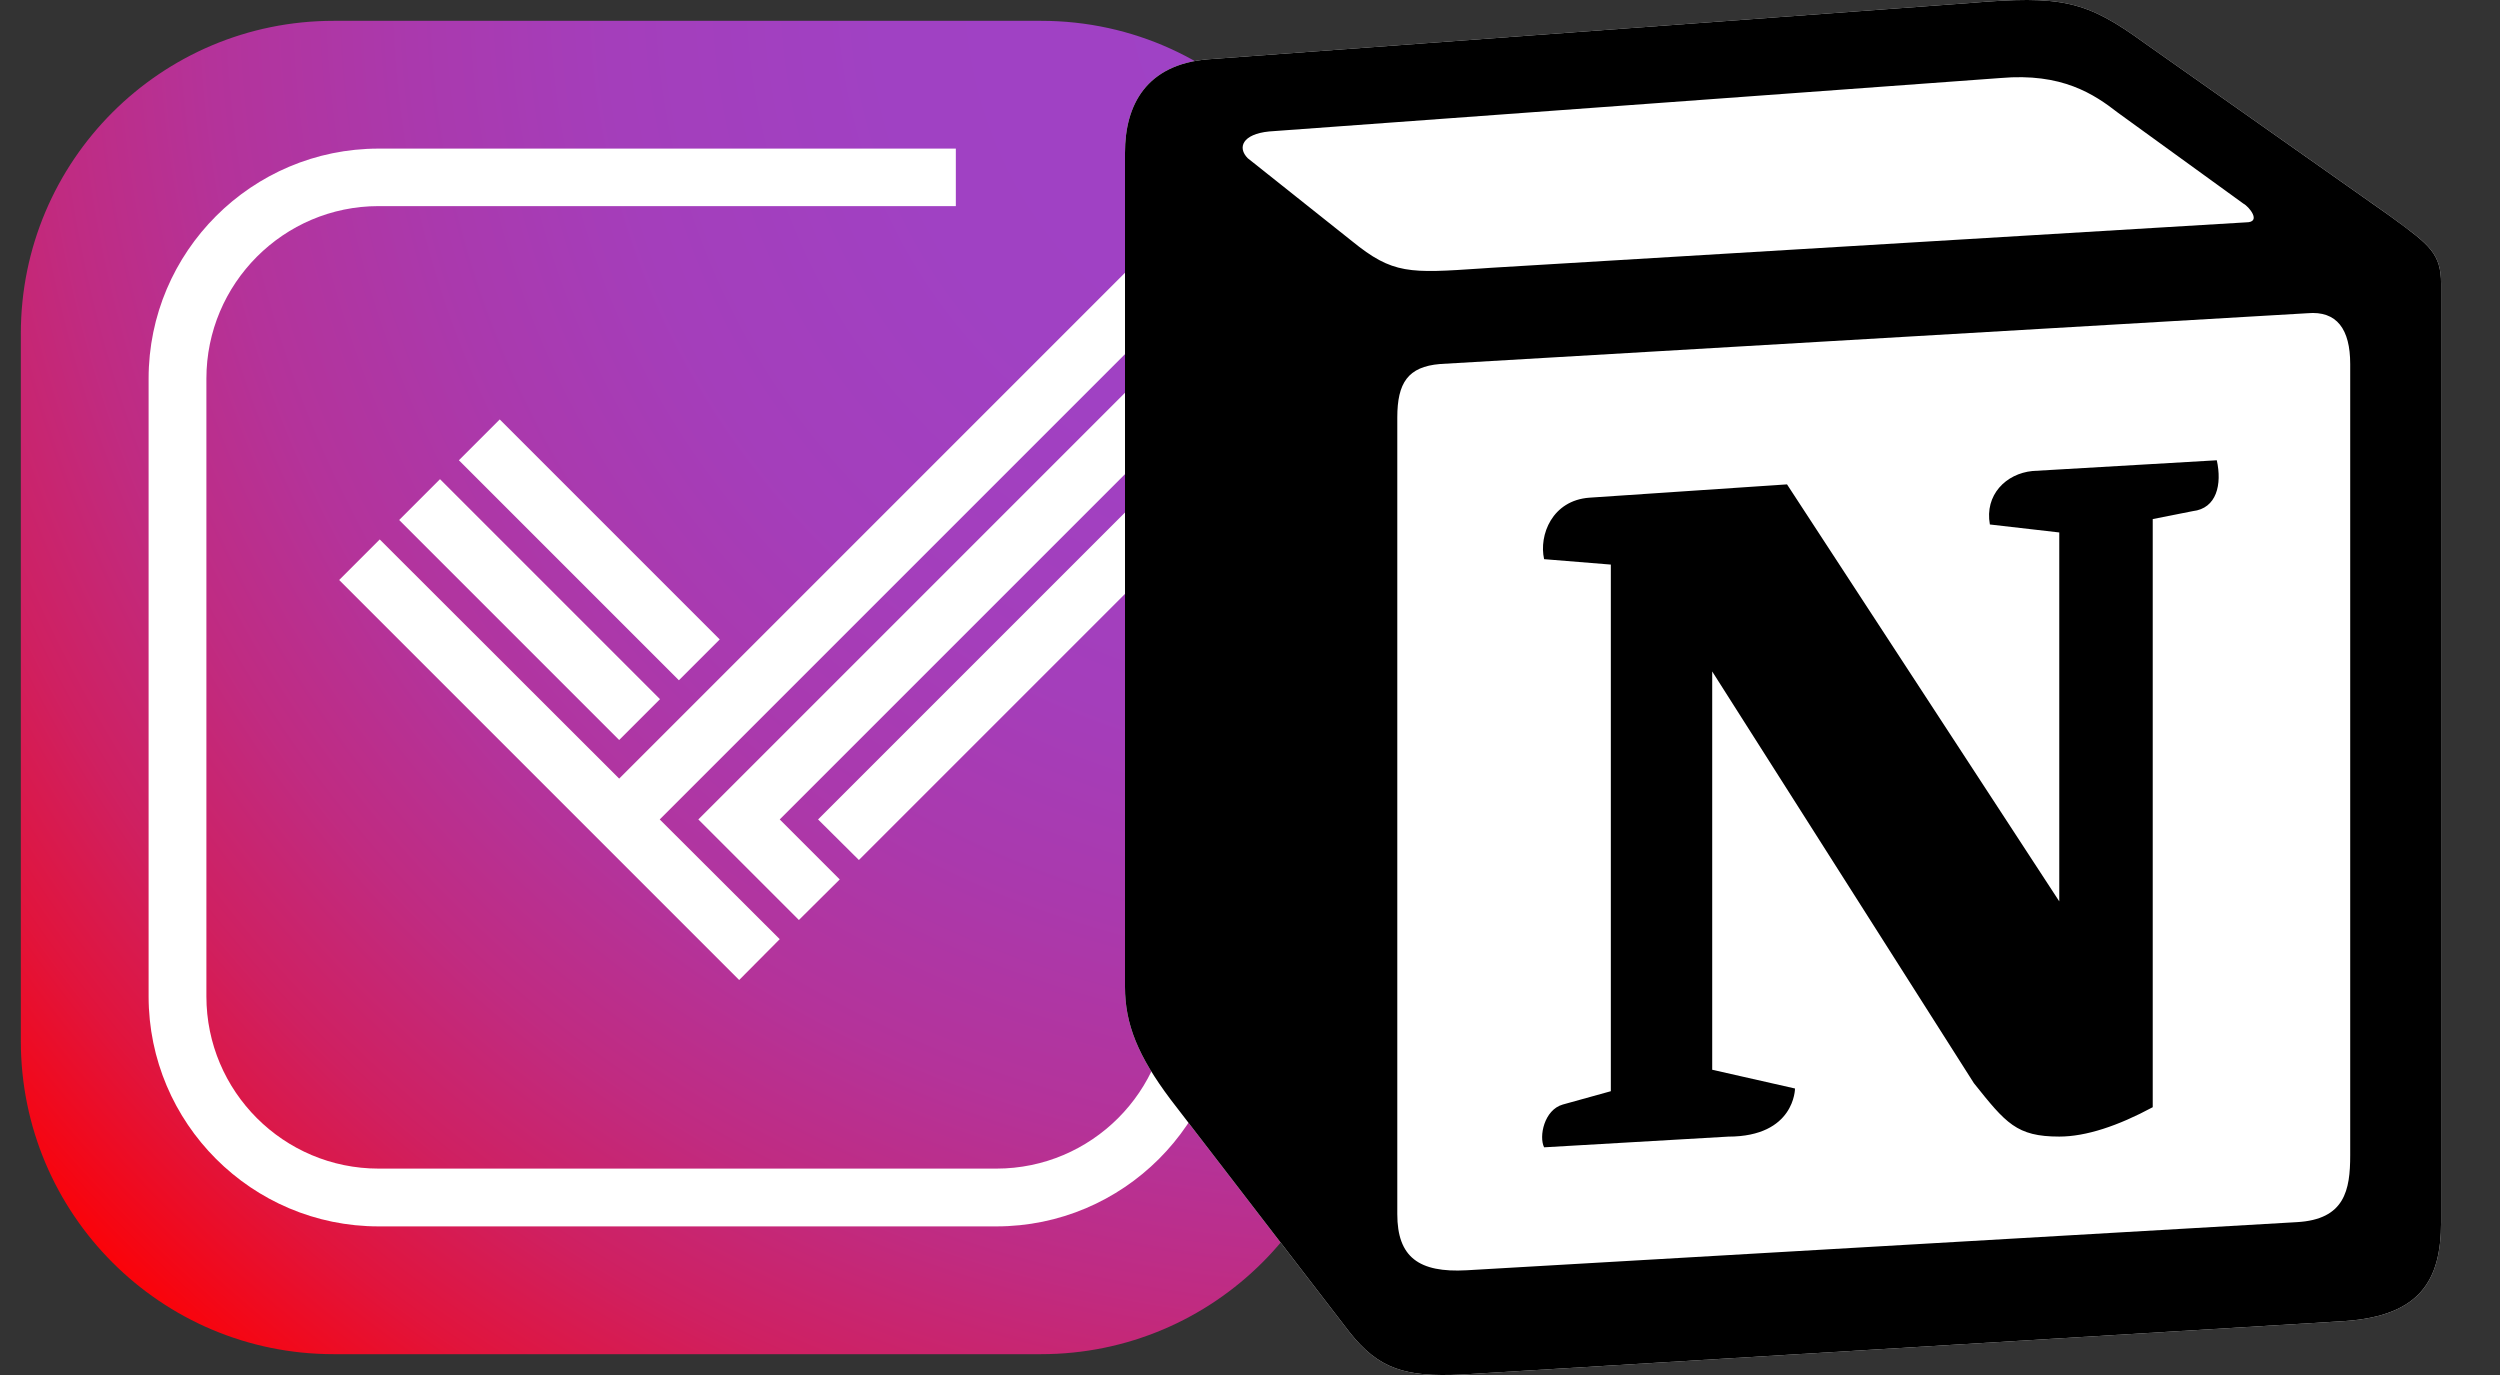 <svg width="120" height="66" viewBox="0 0 120 66" fill="none" xmlns="http://www.w3.org/2000/svg">
<rect x="0" y="0" width="120" height="66" fill="#333333" stroke="none"/>
<path d="M65 16.013V49.973C65 58.267 58.267 65 49.973 65H16.013C7.72 65 1 58.267 1 49.973V16.013C1 7.72 7.72 1 16.013 1H49.973C54.4 1 58.373 2.907 61.133 5.96C61.76 6.653 62.32 7.4 62.8 8.2C63.04 8.587 63.253 8.987 63.467 9.387C63.907 10.293 64.267 11.24 64.52 12.24C64.653 12.733 64.76 13.253 64.827 13.773C64.947 14.493 65 15.253 65 16.013Z" fill="url(#paint0_radial_103_27)"/>
<path d="M19.16 24.96L29.72 35.52L31.68 33.56L21.12 23L19.16 24.96ZM38.347 44.16L40.307 42.213L37.427 39.333L64.52 12.24C64.267 11.24 63.907 10.293 63.467 9.387L33.52 39.333L38.347 44.16ZM18.227 25.893L16.28 27.84L35.48 47.04L37.427 45.08L31.667 39.333L62.8 8.2C62.32 7.4 61.76 6.653 61.133 5.96L29.72 37.373L18.227 25.893ZM64.827 13.773L39.267 39.333L41.227 41.28L65 17.507V16.013C65 15.253 64.947 14.493 64.827 13.773ZM34.547 30.693L23.987 20.133L22.027 22.093L32.587 32.653L34.547 30.693ZM56.093 47.827C56.093 52.387 52.387 56.093 47.827 56.093H18.173C13.613 56.093 9.907 52.387 9.907 47.827V18.173C9.907 13.613 13.613 9.893 18.173 9.893H45.88V7.133H18.173C12.093 7.133 7.133 12.08 7.133 18.173V47.827C7.133 53.907 12.08 58.867 18.173 58.867H47.827C53.907 58.867 58.867 53.92 58.867 47.827V43.147H56.107V47.827H56.093Z" fill="white"/>
<g clip-path="url(#clip0_103_27)">
<path d="M57.971 2.847L94.491 0.15C98.977 -0.235 100.13 0.025 102.95 2.075L114.608 10.288C116.531 11.7 117.171 12.085 117.171 13.623V58.663C117.171 61.486 116.146 63.156 112.557 63.411L70.148 65.978C67.455 66.106 66.173 65.721 64.762 63.924L56.178 52.761C54.638 50.706 54 49.168 54 47.371V7.335C54 5.027 55.025 3.102 57.971 2.847Z" fill="white"/>
<path fill-rule="evenodd" clip-rule="evenodd" d="M94.491 0.15L57.971 2.847C55.025 3.102 54 5.027 54 7.335V47.371C54 49.168 54.638 50.706 56.178 52.761L64.762 63.924C66.173 65.721 67.455 66.106 70.148 65.978L112.557 63.411C116.143 63.156 117.171 61.486 117.171 58.663V13.623C117.171 12.164 116.594 11.744 114.898 10.499C114.801 10.428 114.703 10.358 114.606 10.288L102.95 2.075C100.13 0.025 98.977 -0.235 94.491 0.15ZM71.107 12.886C67.644 13.119 66.859 13.172 64.892 11.572L59.892 7.595C59.383 7.08 59.639 6.438 60.919 6.31L96.027 3.745C98.975 3.487 100.51 4.515 101.663 5.412L107.684 9.775C107.942 9.905 108.582 10.673 107.812 10.673L71.556 12.855L71.107 12.886ZM67.07 58.278V20.042C67.07 18.373 67.583 17.603 69.118 17.473L110.76 15.035C112.172 14.908 112.81 15.805 112.81 17.473V55.454C112.81 57.123 112.553 58.536 110.247 58.663L70.399 60.973C68.093 61.101 67.07 60.333 67.07 58.278ZM106.406 22.093C106.661 23.248 106.406 24.403 105.251 24.535L103.331 24.915V53.146C101.663 54.043 100.127 54.556 98.845 54.556C96.794 54.556 96.282 53.914 94.746 51.991L82.186 32.23V51.348L86.16 52.248C86.16 52.248 86.16 54.558 82.954 54.558L74.117 55.071C73.859 54.556 74.117 53.273 75.012 53.018L77.32 52.378V27.1L74.117 26.84C73.859 25.685 74.5 24.018 76.295 23.888L85.777 23.25L98.845 43.266V25.558L95.514 25.175C95.257 23.76 96.282 22.733 97.562 22.608L106.406 22.093Z" fill="black"/>
</g>
<defs>
<radialGradient id="paint0_radial_103_27" cx="0" cy="0" r="1" gradientUnits="userSpaceOnUse" gradientTransform="translate(65.613 -0.267) scale(86.453)">
<stop stop-color="#9F42C6"/>
<stop offset="0.27" stop-color="#A041C3"/>
<stop offset="0.42" stop-color="#A43EBB"/>
<stop offset="0.53" stop-color="#AA39AD"/>
<stop offset="0.64" stop-color="#B4339A"/>
<stop offset="0.73" stop-color="#C02B81"/>
<stop offset="0.82" stop-color="#CF2061"/>
<stop offset="0.9" stop-color="#E1143C"/>
<stop offset="0.97" stop-color="#F50613"/>
<stop offset="1" stop-color="#FF0000"/>
</radialGradient>
<clipPath id="clip0_103_27">
<rect width="66" height="66" fill="white" transform="translate(54)"/>
</clipPath>
</defs>
</svg>
